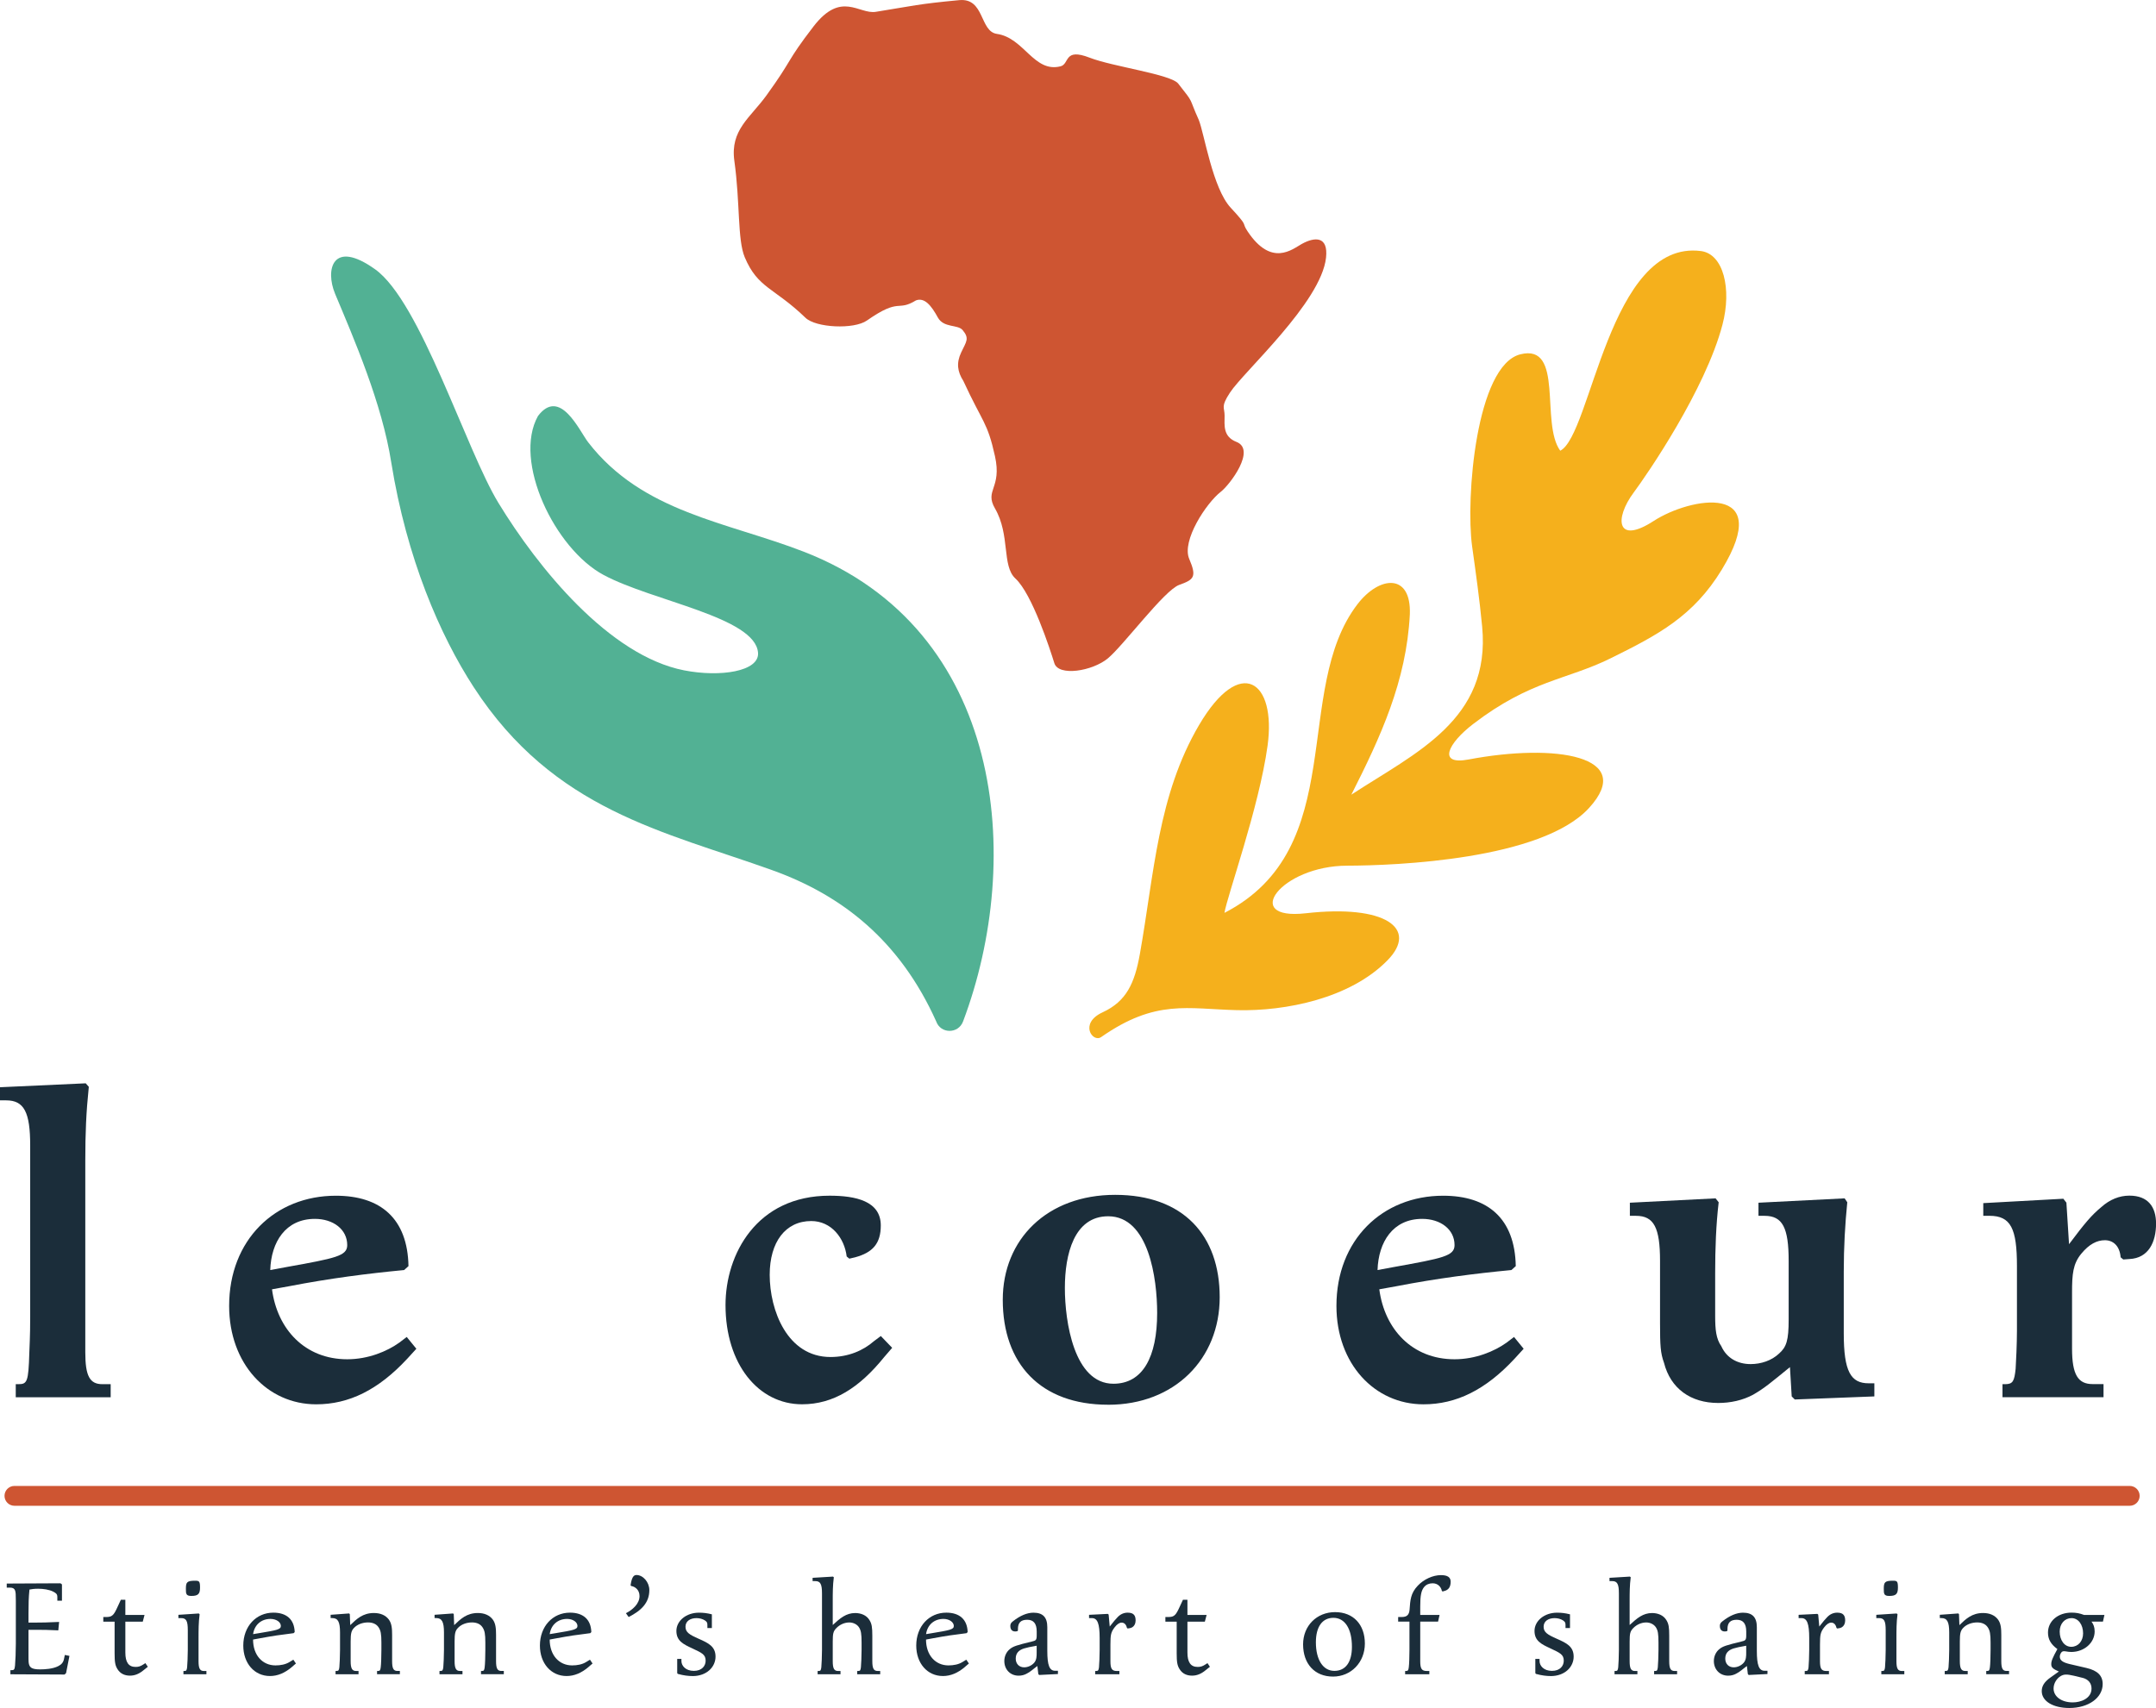 <svg xmlns="http://www.w3.org/2000/svg" id="Layer_2" viewBox="0 0 736.35 583.49"><defs><style>.cls-1{fill:#1b2d3a;}.cls-1,.cls-2,.cls-3,.cls-4{stroke-width:0px;}.cls-2{fill:#ce5532;}.cls-3{fill:#52b194;}.cls-4{fill:#f5b01c;}</style></defs><g id="Update"><path class="cls-1" d="M5.38,477.34v-4.48h.9c2.99,0,3.44-.75,3.73-10.61.3-6.57.3-10.01.3-12.55v-58.41c0-11.35-2.09-15.39-8.22-15.39H0v-4.48l29.28-1.34,1.05,1.2c-.9,8.67-1.2,15.68-1.2,25.25v65.43c0,8.07,1.49,10.9,5.83,10.9h2.84v4.48H5.38Z"></path><path class="cls-1" d="M139.06,464.2c-9.86,10.61-19.87,15.54-31.07,15.54-16.73,0-29.73-13.89-29.73-33.61,0-22.56,15.68-37.65,36.45-37.65,15.24,0,24.5,7.77,24.8,24.05l-1.49,1.34c-12.55,1.2-25.4,2.84-39.29,5.53l-5.83,1.05c1.79,13.59,11.2,23.9,25.69,23.9,7.17,0,13.59-2.69,17.78-5.68l2.54-1.94,3.29,4.03-3.14,3.44ZM107.54,416.39c-10.01,0-14.94,7.92-15.24,17.48l5.68-1.05c16.58-2.99,20.61-3.73,20.61-7.47,0-5.38-4.78-8.96-11.05-8.96Z"></path><path class="cls-1" d="M301.86,463.75c-8.37,10.31-17.18,15.98-27.93,15.98-14.94,0-26.14-13.74-26.14-33.91,0-17.33,10.61-37.35,35.55-37.35,8.81,0,17.48,1.79,17.48,10.16,0,6.12-2.69,9.26-8.81,10.9l-1.94.45-.9-.75c-.75-6.27-5.23-12.1-12.1-12.1-8.81,0-14.19,7.17-14.19,18.37,0,12.1,5.98,28.08,20.77,28.08,6.12,0,11.2-2.24,14.79-5.38l2.39-1.79,3.88,4.03-2.84,3.29Z"></path><path class="cls-1" d="M378.48,479.88c-23.15,0-36-14.04-36-35.85,0-20.61,15.09-35.85,38.39-35.85s35.7,13.89,35.7,34.96-15.39,36.75-38.09,36.75ZM378.48,415.5c-11.65,0-14.79,13-14.79,24.5s3.14,32.71,16.58,32.71c10.01,0,14.94-9.11,14.94-24.2,0-11.65-2.84-33.01-16.73-33.01Z"></path><path class="cls-1" d="M517.24,464.2c-9.86,10.61-19.87,15.54-31.07,15.54-16.73,0-29.73-13.89-29.73-33.61,0-22.56,15.68-37.65,36.45-37.65,15.24,0,24.5,7.77,24.8,24.05l-1.49,1.34c-12.55,1.2-25.39,2.84-39.29,5.53l-5.83,1.05c1.79,13.59,11.2,23.9,25.69,23.9,7.17,0,13.59-2.69,17.78-5.68l2.54-1.94,3.29,4.03-3.14,3.44ZM485.72,416.39c-10.01,0-14.94,7.92-15.24,17.48l5.68-1.05c16.58-2.99,20.62-3.73,20.62-7.47,0-5.38-4.78-8.96-11.06-8.96Z"></path><path class="cls-1" d="M612.98,478.09l-1.05-1.05-.6-10.01c-6.42,5.23-8.67,7.17-12.55,9.41-3.59,1.94-7.77,2.84-11.95,2.84-9.41,0-16.28-4.93-18.52-13.74-1.2-3.29-1.35-5.83-1.35-13.59v-21.21c0-11.35-2.09-15.39-8.21-15.39h-2.09v-4.48l29.28-1.49,1.05,1.34c-.9,7.62-1.2,15.68-1.2,24.2v14.64c0,4.63.3,7.77,2.09,10.31,1.79,4.03,5.53,6.13,10.01,6.13,3.59,0,7.17-1.2,9.71-3.59,2.54-2.24,3.29-4.48,3.29-11.65v-20.02c0-11.35-2.09-15.39-8.22-15.39h-2.09v-4.48l29.43-1.49.9,1.34c-.75,7.47-1.2,15.24-1.2,23.75v21.06c0,13,2.39,17.03,8.51,17.03h1.94v4.48l-27.19,1.05Z"></path><path class="cls-1" d="M683.92,477.34v-4.48h.9c2.69,0,3.14-1.05,3.59-5.23.15-2.09.45-8.81.45-13v-22.11c0-12.85-2.09-17.18-9.41-17.18h-2.09v-4.33l27.34-1.5,1.05,1.34.9,14.19c5.38-7.17,7.62-9.86,11.05-12.7,2.84-2.54,6.12-3.89,9.56-3.89,6.42,0,9.11,3.89,9.11,9.56,0,6.28-2.54,11.8-9.11,12.1l-2.09.15-.9-.75c-.3-3.88-2.54-5.83-5.38-5.83-2.69,0-5.38,1.34-8.07,4.63-2.84,3.44-3.14,7.02-3.14,13.15v19.27c0,8.96,2.09,12.1,7.02,12.1h3.73v4.48h-34.51Z"></path><path class="cls-1" d="M22.55,571.59l-.51.46-18.49-.09v-1.39h.37c.88,0,1.07-.23,1.21-1.58.14-1.44.28-4.83.28-7.53v-14.64c0-2.18-.05-2.88-.28-3.53-.23-.6-.74-.93-1.67-.93h-1.16v-1.39l18.35-.09.51.37v5.58h-1.58v-1.3c0-.97-.46-1.3-1.35-1.77-1.39-.74-3.44-1.02-5.2-1.02-1.35,0-2.28.14-2.97.28-.28,2.65-.33,4.97-.33,8.27v3.02h1.49c2.83,0,5.34-.05,8.97-.23l-.28,2.88c-3.48-.19-5.2-.19-8.69-.19h-1.49v8.78c0,.93,0,1.67.05,2.32.19,1.72.93,2.42,3.9,2.42,1.58,0,4.37-.14,6.23-1.12,1.12-.56,1.72-1.3,1.95-2.46l.28-1.35,1.58.32-1.16,5.9Z"></path><path class="cls-1" d="M48.85,570.71c-1.44,1.16-2.88,1.72-4.46,1.72-1.77,0-3.3-.65-4.27-2.23-.79-1.25-.98-2.46-.98-5.44v-10.78h-3.86v-1.58h1.21c.51,0,.98-.09,1.35-.23.74-.33,1.25-.98,1.95-2.46l1.49-3.21h1.53v5.2h6.55l-.6,2.28h-5.95v10.55c0,3.34,1.12,4.92,3.49,4.92,1.02,0,1.67-.19,2.79-.93l.56-.37.84,1.25-1.63,1.3Z"></path><path class="cls-1" d="M62.65,571.96v-1.12h.28c.7,0,.84-.19.98-1.25.09-1.02.23-3.81.23-5.95v-6.69c0-3.21-.51-4.18-2.28-4.18h-.93v-1.12l6.97-.46.28.28c-.37,2.74-.37,5.44-.37,8.18v7.85c0,2.46.47,3.34,1.81,3.34h.88v1.12h-7.85ZM65.35,545.2c-1.81,0-1.86-.74-1.86-2.37,0-2.28.28-2.83,3.16-2.83,1.39,0,1.67.19,1.67,2.37s-.7,2.83-2.97,2.83Z"></path><path class="cls-1" d="M99.73,569.45c-2.46,2.09-4.92,3.11-7.53,3.11-5.3,0-9.11-4.32-9.11-10.41,0-6.55,4.37-11.24,10.27-11.24,4.51,0,7.16,2.32,7.29,6.64l-.37.37c-4.74.6-6.6.84-11.85,1.81l-2,.37c0,5.34,3.21,8.83,7.67,8.83,1.72,0,3.44-.32,4.79-1.16l1.3-.79.88,1.3-1.35,1.16ZM92.39,553.05c-3.11,0-5.48,1.95-5.95,5.2l1.95-.32c6.09-1.02,7.53-1.25,7.53-2.46,0-1.35-1.58-2.42-3.53-2.42Z"></path><path class="cls-1" d="M128.78,571.96v-1.12h.23c.74,0,.88-.19,1.02-1.25.14-1.02.23-3.81.23-5.95v-2.51c0-2.93-.23-4.09-.93-5.16-.7-1.11-1.95-1.72-3.62-1.72-1.86,0-3.67.65-4.83,1.9-.88.93-1.12,1.86-1.12,4.6v6.74c0,2.46.51,3.34,1.81,3.34h.88v1.12h-7.85v-1.12h.28c.74,0,.88-.19,1.02-1.25.09-1.02.23-3.81.23-5.95v-5.95c0-3.62-.7-4.92-2.65-4.92h-.56v-1.12l6.32-.46.23.23.14,3.76c2.18-2.09,4.27-4.14,8.09-4.14,2.28,0,3.99.79,5.06,2.18,1.02,1.35,1.16,3.07,1.16,5.3v8.97c0,2.46.46,3.34,1.77,3.34h.88v1.12h-7.81Z"></path><path class="cls-1" d="M164.28,571.96v-1.12h.23c.74,0,.88-.19,1.02-1.25.14-1.02.23-3.81.23-5.95v-2.51c0-2.93-.23-4.09-.93-5.16-.7-1.11-1.95-1.72-3.62-1.72-1.86,0-3.67.65-4.83,1.9-.88.93-1.12,1.86-1.12,4.6v6.74c0,2.46.51,3.34,1.81,3.34h.88v1.12h-7.85v-1.12h.28c.74,0,.88-.19,1.02-1.25.09-1.02.23-3.81.23-5.95v-5.95c0-3.62-.7-4.92-2.65-4.92h-.56v-1.12l6.32-.46.23.23.14,3.76c2.18-2.09,4.27-4.14,8.09-4.14,2.28,0,3.99.79,5.06,2.18,1.02,1.35,1.16,3.07,1.16,5.3v8.97c0,2.46.46,3.34,1.77,3.34h.88v1.12h-7.81Z"></path><path class="cls-1" d="M201.04,569.45c-2.46,2.09-4.92,3.11-7.53,3.11-5.3,0-9.11-4.32-9.11-10.41,0-6.55,4.37-11.24,10.27-11.24,4.51,0,7.16,2.32,7.29,6.64l-.37.37c-4.74.6-6.6.84-11.85,1.81l-2,.37c0,5.34,3.21,8.83,7.67,8.83,1.72,0,3.44-.32,4.79-1.16l1.3-.79.88,1.3-1.35,1.16ZM193.69,553.05c-3.11,0-5.48,1.95-5.95,5.2l1.95-.32c6.09-1.02,7.53-1.25,7.53-2.46,0-1.35-1.58-2.42-3.53-2.42Z"></path><path class="cls-1" d="M213.77,551.1c2.14-1.07,4.65-3.16,4.65-5.85,0-2.23-1.63-3.25-2.83-3.44l-.23-.23c.37-2.51.93-3.53,2-3.53,2.28,0,4.41,2.46,4.41,5.16,0,4.37-2.79,7.01-7.06,9.2l-.93-1.3Z"></path><path class="cls-1" d="M236.54,572.57c-1.44,0-3.07-.19-5.06-.74l-.19-.28v-4.83h1.44v.74c0,1.58,1.44,3.34,4.23,3.34s4.04-1.72,4.04-3.48c0-2.09-1.25-2.65-4.51-4.18-3.11-1.44-5.48-2.56-5.48-5.99s3.35-6.23,7.71-6.23c1.44,0,2.74.14,4.41.56v4.69h-1.53v-.79c0-1.02-.05-1.25-.84-1.81-.79-.51-1.81-.79-2.88-.79-2.18,0-3.76,1.07-3.76,2.93s1.25,2.7,4.55,4.14c3.25,1.44,5.71,2.6,5.71,6.09s-2.97,6.64-7.85,6.64Z"></path><path class="cls-1" d="M292.77,571.96v-1.12h.28c.74,0,.84-.19.98-1.25.09-1.02.23-3.81.23-5.95v-2.51c0-2.93-.19-4.14-.88-5.2-.65-1.02-1.95-1.67-3.3-1.67-1.63,0-3.25.7-4.46,1.95-1.02,1.07-1.21,1.81-1.21,4.6v6.69c0,2.46.47,3.34,1.81,3.34h.84v1.12h-7.81v-1.12h.28c.7,0,.84-.19.98-1.25.09-1.02.23-3.81.23-5.95v-19.33c0-3.16-.56-4.18-2.28-4.18h-.93v-1.12l6.97-.42.28.23c-.37,2.79-.37,5.34-.37,8.18v8.13c2.56-2.37,4.6-4.09,7.67-4.09,1.9,0,3.86.7,4.88,2.42.79,1.25.97,2.46.97,5.39v8.64c0,2.46.47,3.34,1.81,3.34h.88v1.12h-7.85Z"></path><path class="cls-1" d="M329.57,569.45c-2.46,2.09-4.92,3.11-7.53,3.11-5.3,0-9.11-4.32-9.11-10.41,0-6.55,4.37-11.24,10.27-11.24,4.51,0,7.16,2.32,7.29,6.64l-.37.37c-4.74.6-6.6.84-11.85,1.81l-2,.37c0,5.34,3.21,8.83,7.67,8.83,1.72,0,3.44-.32,4.79-1.16l1.3-.79.88,1.3-1.35,1.16ZM322.23,553.05c-3.11,0-5.48,1.95-5.95,5.2l1.95-.32c6.09-1.02,7.53-1.25,7.53-2.46,0-1.35-1.58-2.42-3.53-2.42Z"></path><path class="cls-1" d="M354.9,572.2l-.28-.32-.32-2.74c-1.25.88-2.37,2-3.72,2.65-.79.42-1.67.65-2.69.65-2.83,0-4.88-2.09-4.88-5.02,0-1.58.7-3.11,1.86-4.04,1.16-.97,2.37-1.35,7.53-2.6,1.35-.32,1.67-.46,1.67-2.09v-1.35c0-2.7-1.07-4-3.25-4s-3.16,1.02-3.16,3.16v.46l-.09.23c-.42.14-.6.14-.84.14-1.07,0-1.67-.65-1.67-1.9,0-.7.28-1.12.97-1.63,2.37-1.86,4.74-2.88,6.92-2.88,3.25,0,4.74,1.58,4.74,4.97v8.09c0,4.92.74,6.78,2.65,6.78h.98v1.12l-6.41.32ZM354.06,562.21c-2.37.42-3.21.6-4.32.93-1.91.6-2.83,1.72-2.83,3.48s1.16,2.97,2.88,2.97c1.25,0,2.56-.6,3.39-1.53.88-.97.88-2.32.88-3.48v-2.37Z"></path><path class="cls-1" d="M374.04,571.96v-1.12h.28c.74,0,.88-.19,1.02-1.25.09-1.02.23-3.81.23-5.95v-4.04c0-4.97-.74-6.83-2.65-6.83h-.97v-1.12l6.41-.32.28.23.37,4.09c1.49-1.9,1.86-2.32,2.7-3.21,1.02-1.07,2.18-1.53,3.44-1.53,2.18,0,2.7,1.12,2.7,2.7,0,.7-.28,2.46-2.28,2.65l-.47.05-.23-.23c-.23-1.07-.84-1.77-1.81-1.77-.74,0-1.58.56-2.42,1.67-1.21,1.63-1.39,2.42-1.39,5.85v5.67c0,2.56.51,3.34,2.18,3.34h.88v1.12h-8.27Z"></path><path class="cls-1" d="M411.59,570.71c-1.44,1.16-2.88,1.72-4.46,1.72-1.77,0-3.3-.65-4.27-2.23-.79-1.25-.98-2.46-.98-5.44v-10.78h-3.86v-1.58h1.21c.51,0,.98-.09,1.35-.23.74-.33,1.25-.98,1.95-2.46l1.49-3.21h1.53v5.2h6.55l-.6,2.28h-5.95v10.55c0,3.34,1.12,4.92,3.49,4.92,1.02,0,1.67-.19,2.79-.93l.56-.37.84,1.25-1.63,1.3Z"></path><path class="cls-1" d="M455.27,572.75c-6.23,0-10.22-4.32-10.22-11.01,0-6.32,4.65-11.01,10.92-11.01s10.18,4.27,10.18,10.73-4.74,11.29-10.87,11.29ZM455.41,552.68c-3.81,0-5.99,3.07-5.99,8.36,0,5.99,2.46,9.76,6.32,9.76s5.99-3.02,5.99-8.22c0-6.13-2.37-9.9-6.32-9.9Z"></path><path class="cls-1" d="M493.1,543.58l-.42.09-.23-.19c-.28-1.35-1.35-2.6-3.16-2.6-1.16,0-2.18.42-2.88,1.25-1.02,1.21-1.35,3.02-1.35,6.6v2.97h6.6l-.51,2.28h-6.09v13.52c0,2.56.51,3.34,2.23,3.34h.88v1.12h-8.27v-1.12h.23c.74,0,.88-.19,1.02-1.25.14-1.02.23-3.81.23-5.95v-9.66h-3.86v-1.58h1.25c1.72,0,2.51-.74,2.65-2.51.23-3.3.37-5.62,2.79-8.18,2.09-2.23,5.2-3.62,7.94-3.62,2.18,0,3.3.7,3.3,2.23,0,1.77-.65,2.88-2.37,3.25Z"></path><path class="cls-1" d="M529.62,572.57c-1.44,0-3.07-.19-5.06-.74l-.19-.28v-4.83h1.44v.74c0,1.58,1.44,3.34,4.23,3.34s4.04-1.72,4.04-3.48c0-2.09-1.25-2.65-4.51-4.18-3.11-1.44-5.48-2.56-5.48-5.99s3.35-6.23,7.71-6.23c1.44,0,2.74.14,4.41.56v4.69h-1.53v-.79c0-1.02-.05-1.25-.84-1.81-.79-.51-1.81-.79-2.88-.79-2.18,0-3.76,1.07-3.76,2.93s1.25,2.7,4.55,4.14c3.25,1.44,5.71,2.6,5.71,6.09s-2.97,6.64-7.85,6.64Z"></path><path class="cls-1" d="M564.94,571.96v-1.12h.28c.74,0,.84-.19.98-1.25.09-1.02.23-3.81.23-5.95v-2.51c0-2.93-.19-4.14-.88-5.2-.65-1.02-1.95-1.67-3.3-1.67-1.63,0-3.25.7-4.46,1.95-1.02,1.07-1.21,1.81-1.21,4.6v6.69c0,2.46.47,3.34,1.81,3.34h.84v1.12h-7.81v-1.12h.28c.7,0,.84-.19.98-1.25.09-1.02.23-3.81.23-5.95v-19.33c0-3.16-.56-4.18-2.28-4.18h-.93v-1.12l6.97-.42.28.23c-.37,2.79-.37,5.34-.37,8.18v8.13c2.56-2.37,4.6-4.09,7.67-4.09,1.9,0,3.86.7,4.88,2.42.79,1.25.97,2.46.97,5.39v8.64c0,2.46.47,3.34,1.81,3.34h.88v1.12h-7.85Z"></path><path class="cls-1" d="M597.23,572.2l-.28-.32-.32-2.74c-1.25.88-2.37,2-3.72,2.65-.79.42-1.67.65-2.69.65-2.83,0-4.88-2.09-4.88-5.02,0-1.58.7-3.11,1.86-4.04,1.16-.97,2.37-1.35,7.53-2.6,1.35-.32,1.67-.46,1.67-2.09v-1.35c0-2.7-1.07-4-3.25-4s-3.16,1.02-3.16,3.16v.46l-.09.23c-.42.14-.6.14-.84.14-1.07,0-1.67-.65-1.67-1.9,0-.7.28-1.12.97-1.63,2.37-1.86,4.74-2.88,6.92-2.88,3.25,0,4.74,1.58,4.74,4.97v8.09c0,4.92.74,6.78,2.65,6.78h.98v1.12l-6.41.32ZM596.39,562.21c-2.37.42-3.21.6-4.32.93-1.91.6-2.83,1.72-2.83,3.48s1.16,2.97,2.88,2.97c1.25,0,2.56-.6,3.39-1.53.88-.97.88-2.32.88-3.48v-2.37Z"></path><path class="cls-1" d="M616.38,571.96v-1.12h.28c.74,0,.88-.19,1.02-1.25.09-1.02.23-3.81.23-5.95v-4.04c0-4.97-.74-6.83-2.65-6.83h-.97v-1.12l6.41-.32.28.23.37,4.09c1.49-1.9,1.86-2.32,2.7-3.21,1.02-1.07,2.18-1.53,3.44-1.53,2.18,0,2.7,1.12,2.7,2.7,0,.7-.28,2.46-2.28,2.65l-.47.05-.23-.23c-.23-1.07-.84-1.77-1.81-1.77-.74,0-1.58.56-2.42,1.67-1.21,1.63-1.39,2.42-1.39,5.85v5.67c0,2.56.51,3.34,2.18,3.34h.88v1.12h-8.27Z"></path><path class="cls-1" d="M642.54,571.96v-1.12h.28c.7,0,.84-.19.98-1.25.09-1.02.23-3.81.23-5.95v-6.69c0-3.21-.51-4.18-2.28-4.18h-.93v-1.12l6.97-.46.28.28c-.37,2.74-.37,5.44-.37,8.18v7.85c0,2.46.47,3.34,1.81,3.34h.88v1.12h-7.85ZM645.24,545.2c-1.81,0-1.86-.74-1.86-2.37,0-2.28.28-2.83,3.16-2.83,1.39,0,1.67.19,1.67,2.37s-.7,2.83-2.97,2.83Z"></path><path class="cls-1" d="M678.37,571.96v-1.12h.23c.74,0,.88-.19,1.02-1.25.14-1.02.23-3.81.23-5.95v-2.51c0-2.93-.23-4.09-.93-5.16-.7-1.11-1.95-1.72-3.62-1.72-1.86,0-3.67.65-4.83,1.9-.88.93-1.12,1.86-1.12,4.6v6.74c0,2.46.51,3.34,1.81,3.34h.88v1.12h-7.85v-1.12h.28c.74,0,.88-.19,1.02-1.25.09-1.02.23-3.81.23-5.95v-5.95c0-3.62-.7-4.92-2.65-4.92h-.56v-1.12l6.32-.46.23.23.14,3.76c2.18-2.09,4.27-4.14,8.09-4.14,2.28,0,3.99.79,5.06,2.18,1.02,1.35,1.16,3.07,1.16,5.3v8.97c0,2.46.46,3.34,1.77,3.34h.88v1.12h-7.81Z"></path><path class="cls-1" d="M718.23,553.98h-3.9c.65.88,1.07,1.86,1.07,3.34,0,3.9-3.58,7.02-7.99,7.02-.65,0-1.25-.09-1.81-.19-.79-.14-1.3-.09-1.63.42-.28.42-.47.84-.47,1.39,0,1.21.98,1.95,3.35,2.51l5.81,1.35c3.72.88,5.48,2.6,5.48,5.48,0,4.69-4.83,8.18-11.38,8.18-5.58,0-9.43-2.32-9.43-5.76,0-1.77.93-3.21,2.97-4.65l2.88-2.05c-2.04-.88-2.6-1.39-2.6-2.51s.46-2.18,2.09-5.16c-2.23-1.63-3.21-3.34-3.21-5.62,0-3.95,3.44-6.83,8.04-6.83,1.58,0,2.79.23,4.27.79h6.97l-.51,2.28ZM711.22,573.17l-2.88-.7c-2.56-.6-3.44-.51-4.51.09-1.35.79-2.46,2.46-2.46,4.27,0,2.74,2.7,4.74,6.55,4.74,2.83,0,6.41-1.39,6.41-4.74,0-1.81-1.07-3.16-3.11-3.67ZM711.45,557.98c0-2.97-1.63-5.2-3.95-5.2s-4.04,1.9-4.04,4.6c0,2.97,1.63,5.2,3.95,5.2s4.04-1.91,4.04-4.6Z"></path><path class="cls-2" d="M418.24,142.09c0,3.16-.61,7.05,4.05,8.87,6.82,2.66-2.25,14.63-5.32,17.02-4.97,3.86-13.46,16.73-10.81,22.94s1.61,7.09-3.44,8.9-19.02,20.67-24.33,25.08c-5.31,4.41-16.87,6.24-18.29,1.66-1.46-4.72-7.59-23.67-13.3-28.93-4.71-4.34-1.71-14.84-6.98-23.94-3.66-6.32,2.44-6.82,0-17.85-2.61-11.76-4.09-11.18-10.81-25.72-1.99-3.12-2.46-6.07-.72-9.75,1.76-3.73,2.89-4.72.49-7.6-1.66-2-6.48-.67-8.48-4.32-2.21-4.05-4.53-6.94-7.48-5.82-6.54,3.99-5.27-1.15-16.74,6.87-4.43,3.1-17.43,2.49-20.99-.95-10.7-10.34-16.25-10.02-20.73-20.66-2.53-6.01-1.55-18.62-3.55-32.92-1.48-10.59,5.41-14.69,10.97-22.39,9.25-12.79,6.52-11.15,16.07-23.55,9.48-12.3,15.48-4.05,21.28-4.99,12.76-2.05,14.3-2.66,28.49-3.99,8.71-.82,6.92,10.68,12.86,11.53,9.31,1.33,12.61,13.36,21.73,11.08,3.17-.79,1-6.43,9.98-2.94,7.9,3.07,27.68,5.64,30.22,8.85,5.7,7.22,3.33,4.23,7.03,12.43,1.87,4.7,4.73,23.32,10.86,29.93,6.48,6.98,3.49,4.65,5.79,8.1,8.18,12.3,15.28,6.1,18.49,4.32,4.49-2.49,9.11-2.71,8.31,4.66-1.66,15.3-28.16,38.96-32.81,46.11-3.25,4.99-1.83,4.82-1.83,7.98Z"></path><path class="cls-3" d="M114.42,100.31c6.42,15.32,16.06,37.48,19.22,57.74,5.26,32.65,16.59,58.92,28.16,76.71,27.41,42.15,64.96,49.22,101.98,62.52,23.79,8.55,43.52,23.96,55.96,51.64,1.53,4.32,7.57,4.32,9.18.03,20.96-55.64,14.01-133.92-54.35-160.46-26.35-10.23-55.12-13.37-73.69-37.4-3.02-3.91-9.59-18.89-17.13-9-8.64,15.43,5.68,45.34,22.39,54.32,16.71,8.97,51.88,14.41,52.76,26.6.46,6.35-12.86,8.42-25.27,5.99-25.58-5.02-49.86-34.98-63.4-57.2-11.08-18.18-26.6-68.73-42.12-79.81-14.62-10.44-17.07.22-13.68,8.32Z"></path><path class="cls-4" d="M418.2,311.87c.79-5.42,11.82-36.01,14.72-57.12,3.04-22.11-9.27-31.07-23.38-7.09-14.11,23.98-15.35,50.82-20.23,78.22-1.78,9.99-4.58,16.19-12.74,19.95-8.15,3.76-3.36,10.47-.48,8.45,18.67-13.04,29.48-9.59,46.49-9.19,16.43.39,38.49-3.96,51.28-17.01,10.74-10.96-.82-19.16-27.9-16.09-22.24,2.52-8.51-16.22,14.16-16.26,16.52-.03,66.44-2.02,82.61-19.73,16.17-17.72-11.39-22.18-41.15-16.55-10.82,2.05-7.03-5.55,1.6-12.15,19.54-14.96,31.87-15,46.85-22.39,16.16-7.97,28.33-14.37,38.02-30.31,18.17-29.88-10.67-24.81-23.28-16.62-12.61,8.19-13.53-.69-6.78-9.76,4.54-6.1,24.46-35.07,30.3-57.33,3.21-12.22.34-24.15-7.37-25.13-31.43-4.02-37.41,62.89-48.04,68.21-6.87-9.38,1.45-36.73-13.63-32.93-15.08,3.8-18.73,49.16-16.47,65.59,1.28,9.13,2.56,18.27,3.43,27.44,3.03,31.83-22.8,43.09-44.68,57.4,9.95-19.66,18.81-38.75,19.98-61.57.56-14.16-10.36-13.29-17.87-3.51-22.53,29.36-2.47,83.33-45.46,105.47Z"></path><path class="cls-2" d="M727.38,514.4H4.93c-1.87,0-3.39-1.52-3.39-3.39s1.52-3.39,3.39-3.39h722.45c1.87,0,3.39,1.52,3.39,3.39s-1.52,3.39-3.39,3.39Z"></path></g></svg>